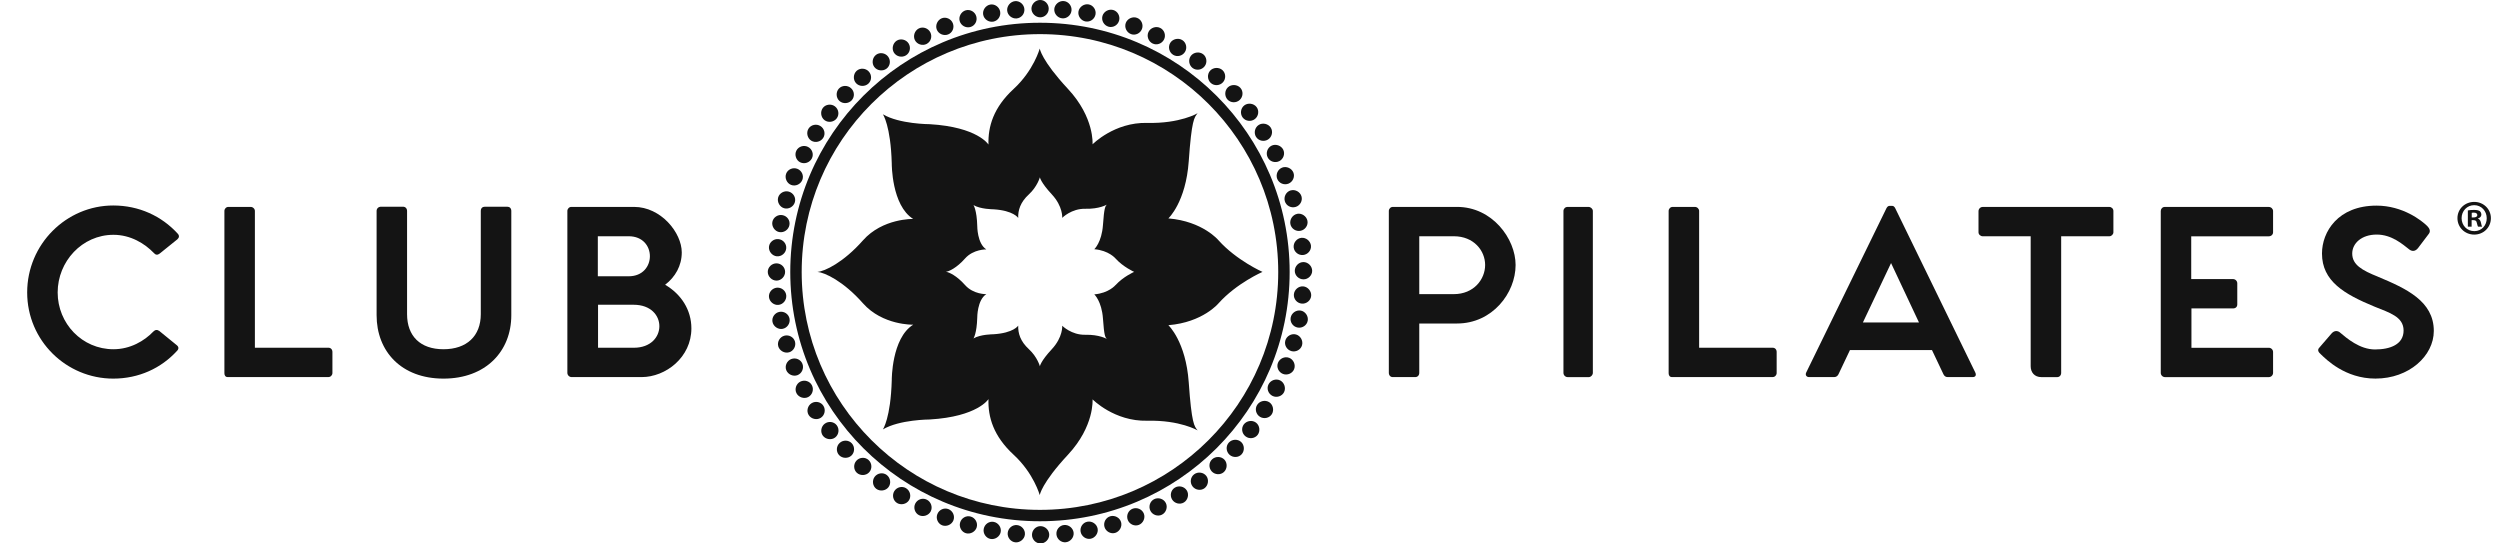 <svg width="92" height="20" viewBox="0 0 92 20" fill="none" xmlns="http://www.w3.org/2000/svg">
<g id="club pilates logo" clip-path="url(#clip0_25_3628)">
<path id="Vector" d="M4.176 8.641C4.804 8.641 5.329 8.961 5.665 9.314C5.728 9.385 5.799 9.392 5.878 9.33L6.528 8.806C6.599 8.743 6.606 8.665 6.536 8.594C5.948 7.952 5.117 7.562 4.168 7.562C2.443 7.561 1 8.985 1 10.762C1 12.539 2.443 13.933 4.168 13.933C5.109 13.933 5.932 13.549 6.512 12.914C6.584 12.844 6.584 12.766 6.505 12.703L5.862 12.179C5.783 12.124 5.712 12.132 5.642 12.202C5.313 12.546 4.795 12.852 4.175 12.852C3.022 12.852 2.122 11.905 2.122 10.762C2.122 9.619 3.023 8.641 4.175 8.641" fill="#141414"/>
<path id="Vector_2" d="M12.084 12.797H9.38V7.763C9.38 7.685 9.308 7.614 9.222 7.614H8.406C8.321 7.614 8.258 7.685 8.258 7.763V13.736C8.258 13.813 8.297 13.876 8.375 13.876H12.084C12.17 13.876 12.233 13.805 12.233 13.727V12.953C12.233 12.858 12.17 12.796 12.084 12.796" fill="#141414"/>
<path id="Vector_3" d="M18.665 7.607H17.842C17.755 7.607 17.693 7.662 17.693 7.764V11.561C17.693 12.367 17.175 12.852 16.32 12.852C15.466 12.852 14.98 12.367 14.98 11.561V7.764C14.98 7.67 14.918 7.607 14.831 7.607H14.024C13.929 7.607 13.859 7.67 13.859 7.764V11.6C13.859 12.93 14.769 13.933 16.321 13.933C17.873 13.933 18.816 12.931 18.816 11.6V7.764C18.816 7.662 18.753 7.607 18.666 7.607" fill="#141414"/>
<path id="Vector_4" d="M23.325 12.797H22.008V11.215H23.317C24.588 11.215 24.571 12.797 23.325 12.797ZM22 8.694H23.137C24.18 8.694 24.172 10.167 23.137 10.167H22V8.694ZM24.477 10.479C24.846 10.197 25.089 9.782 25.089 9.29C25.089 8.561 24.321 7.614 23.334 7.614H21.028C20.942 7.614 20.879 7.685 20.879 7.763V13.72C20.879 13.806 20.95 13.877 21.036 13.877H23.608C24.501 13.877 25.443 13.149 25.443 12.085C25.443 11.403 25.067 10.825 24.478 10.48" fill="#141414"/>
<path id="Vector_5" d="M53.501 10.824H52.229V8.694H53.501C54.237 8.694 54.653 9.226 54.653 9.751C54.653 10.277 54.238 10.824 53.501 10.824ZM53.618 7.614H51.258C51.172 7.614 51.109 7.685 51.109 7.763V13.72C51.109 13.814 51.172 13.877 51.25 13.877H52.081C52.167 13.877 52.229 13.814 52.229 13.72V11.905H53.618C54.92 11.905 55.774 10.785 55.774 9.751C55.774 8.789 54.919 7.614 53.618 7.614Z" fill="#141414"/>
<path id="Vector_6" d="M58.46 7.615H57.684C57.597 7.615 57.535 7.686 57.535 7.764V13.721C57.535 13.807 57.605 13.878 57.692 13.878H58.468C58.546 13.878 58.617 13.8 58.617 13.721V7.764C58.617 7.686 58.538 7.615 58.46 7.615Z" fill="#141414"/>
<path id="Vector_7" d="M65.234 12.797H62.528V7.763C62.528 7.685 62.457 7.614 62.371 7.614H61.556C61.469 7.614 61.406 7.685 61.406 7.763V13.736C61.406 13.813 61.446 13.876 61.524 13.876H65.233C65.319 13.876 65.381 13.805 65.381 13.727V12.953C65.381 12.858 65.319 12.796 65.233 12.796" fill="#141414"/>
<path id="Vector_8" d="M68.555 11.866L69.591 9.681L70.618 11.866H68.556H68.555ZM69.739 7.654C69.708 7.599 69.676 7.576 69.629 7.576H69.536C69.496 7.576 69.457 7.599 69.426 7.654L66.47 13.705C66.423 13.799 66.478 13.877 66.573 13.877H67.497C67.568 13.877 67.623 13.838 67.655 13.775L68.078 12.883H71.097L71.52 13.775C71.552 13.838 71.598 13.877 71.677 13.877H72.594C72.704 13.877 72.736 13.799 72.689 13.705L69.74 7.654H69.739Z" fill="#141414"/>
<path id="Vector_9" d="M77.624 7.615H72.966C72.879 7.615 72.809 7.686 72.809 7.772V8.547C72.809 8.633 72.886 8.695 72.966 8.695H74.729V13.478C74.729 13.705 74.871 13.878 75.122 13.878H75.703C75.788 13.878 75.851 13.815 75.851 13.721V8.695H77.624C77.701 8.695 77.773 8.625 77.773 8.547V7.764C77.773 7.678 77.701 7.615 77.624 7.615Z" fill="#141414"/>
<path id="Vector_10" d="M83.491 7.615H79.664C79.578 7.615 79.516 7.686 79.516 7.764V13.721C79.516 13.807 79.586 13.878 79.673 13.878H83.492C83.578 13.878 83.649 13.807 83.649 13.721V12.954C83.649 12.868 83.578 12.798 83.492 12.798H80.645V11.35H82.174C82.269 11.35 82.332 11.295 82.332 11.201V10.427C82.332 10.34 82.261 10.27 82.174 10.27H80.637V8.696H83.492C83.578 8.696 83.649 8.634 83.649 8.548V7.765C83.649 7.687 83.578 7.616 83.492 7.616" fill="#141414"/>
<path id="Vector_11" d="M87.51 10.183C86.922 9.948 86.562 9.744 86.562 9.33C86.562 8.955 86.906 8.632 87.463 8.632C88.02 8.632 88.421 8.993 88.672 9.188C88.797 9.274 88.906 9.228 88.986 9.126L89.377 8.609C89.456 8.514 89.409 8.405 89.323 8.319C89.119 8.116 88.422 7.567 87.456 7.567C86.037 7.567 85.449 8.531 85.449 9.329C85.449 10.346 86.265 10.824 87.386 11.286C87.927 11.506 88.452 11.654 88.452 12.163C88.452 12.672 87.965 12.86 87.401 12.86C86.836 12.86 86.358 12.445 86.099 12.226C86.013 12.163 85.895 12.163 85.801 12.272L85.354 12.79C85.26 12.883 85.33 12.97 85.401 13.032C85.597 13.22 86.295 13.932 87.416 13.932C88.655 13.932 89.564 13.095 89.564 12.179C89.564 11.076 88.537 10.614 87.51 10.184" fill="#141414"/>
<path id="Vector_12" d="M41.052 10.49C41.052 10.49 40.808 10.788 40.27 10.833C40.27 10.833 40.544 11.084 40.589 11.725C40.633 12.365 40.673 12.407 40.727 12.471C40.727 12.471 40.454 12.308 39.942 12.32C39.429 12.332 39.09 11.987 39.09 11.987C39.09 11.987 39.123 12.402 38.708 12.849C38.293 13.296 38.268 13.479 38.268 13.479C38.268 13.479 38.175 13.137 37.862 12.849C37.548 12.56 37.461 12.263 37.47 11.983C37.47 11.983 37.303 12.257 36.553 12.301C36.553 12.301 36.081 12.301 35.824 12.455C35.824 12.455 35.946 12.28 35.963 11.687C35.963 11.687 35.959 11.037 36.297 10.825C36.297 10.825 35.821 10.837 35.515 10.491C35.21 10.146 34.919 10.011 34.806 10.002C34.919 9.993 35.21 9.857 35.515 9.511C35.821 9.166 36.297 9.178 36.297 9.178C35.959 8.966 35.963 8.316 35.963 8.316C35.947 7.723 35.824 7.547 35.824 7.547C36.081 7.701 36.553 7.702 36.553 7.702C37.302 7.746 37.47 8.02 37.47 8.02C37.46 7.739 37.548 7.442 37.862 7.154C38.175 6.865 38.268 6.524 38.268 6.524C38.268 6.524 38.293 6.707 38.708 7.154C39.123 7.601 39.09 8.017 39.09 8.017C39.09 8.017 39.429 7.671 39.942 7.683C40.454 7.696 40.727 7.532 40.727 7.532C40.674 7.597 40.633 7.638 40.589 8.279C40.544 8.92 40.27 9.171 40.27 9.171C40.808 9.216 41.052 9.513 41.052 9.513C41.334 9.826 41.737 10.005 41.737 10.005C41.737 10.005 41.334 10.181 41.052 10.493M43.746 5.93C43.852 4.418 43.948 4.32 44.073 4.166C44.073 4.166 43.429 4.553 42.216 4.523C41.004 4.494 40.206 5.311 40.206 5.311C40.206 5.311 40.283 4.327 39.302 3.273C38.32 2.218 38.263 1.786 38.263 1.786C38.263 1.786 38.042 2.593 37.3 3.275C36.56 3.957 36.355 4.658 36.376 5.32C36.376 5.32 35.981 4.674 34.212 4.57C34.212 4.57 33.096 4.568 32.49 4.205C32.49 4.205 32.779 4.619 32.817 6.022C32.817 6.022 32.807 7.558 33.605 8.057C33.605 8.057 32.48 8.029 31.758 8.845C31.037 9.661 30.349 9.985 30.082 10.006C30.349 10.028 31.037 10.345 31.758 11.162C32.48 11.978 33.605 11.949 33.605 11.949C32.807 12.448 32.817 13.986 32.817 13.986C32.778 15.388 32.49 15.803 32.49 15.803C33.095 15.44 34.212 15.437 34.212 15.437C35.981 15.333 36.376 14.687 36.376 14.687C36.355 15.35 36.56 16.05 37.3 16.733C38.042 17.415 38.263 18.221 38.263 18.221C38.263 18.221 38.32 17.789 39.302 16.733C40.283 15.678 40.206 14.696 40.206 14.696C40.206 14.696 41.004 15.512 42.216 15.483C43.429 15.455 44.073 15.839 44.073 15.839C43.948 15.688 43.852 15.588 43.746 14.076C43.64 12.564 42.996 11.967 42.996 11.967C44.266 11.863 44.843 11.161 44.843 11.161C45.507 10.421 46.46 10.006 46.46 10.006C46.46 10.006 45.507 9.584 44.843 8.845C44.843 8.845 44.266 8.143 42.996 8.037C42.996 8.037 43.64 7.442 43.746 5.929" fill="#141414"/>
<path id="Vector_13" d="M38.279 0.638C38.452 0.638 38.593 0.494 38.593 0.318C38.593 0.149 38.453 -0.001 38.279 -0.001C38.106 -0.001 37.957 0.149 37.957 0.318C37.957 0.488 38.106 0.638 38.279 0.638" fill="#141414"/>
<path id="Vector_14" d="M37.414 0.678C37.586 0.662 37.714 0.506 37.697 0.331C37.682 0.162 37.527 0.026 37.355 0.042C37.184 0.058 37.048 0.221 37.064 0.39C37.08 0.565 37.242 0.694 37.414 0.679" fill="#141414"/>
<path id="Vector_15" d="M36.555 0.796C36.725 0.764 36.838 0.596 36.805 0.424C36.775 0.258 36.608 0.136 36.439 0.168C36.269 0.2 36.15 0.375 36.181 0.541C36.213 0.713 36.386 0.827 36.556 0.796" fill="#141414"/>
<path id="Vector_16" d="M35.712 0.994C35.878 0.947 35.976 0.77 35.927 0.601C35.881 0.437 35.705 0.332 35.538 0.38C35.373 0.426 35.269 0.613 35.316 0.774C35.364 0.944 35.547 1.041 35.713 0.994" fill="#141414"/>
<path id="Vector_17" d="M34.889 1.268C35.05 1.206 35.129 1.02 35.065 0.857C35.005 0.699 34.819 0.61 34.658 0.672C34.498 0.735 34.412 0.929 34.473 1.086C34.536 1.249 34.728 1.33 34.889 1.268Z" fill="#141414"/>
<path id="Vector_18" d="M34.098 1.617C34.253 1.54 34.315 1.348 34.237 1.192C34.162 1.04 33.968 0.969 33.814 1.046C33.659 1.124 33.592 1.324 33.668 1.476C33.746 1.633 33.944 1.695 34.099 1.618" fill="#141414"/>
<path id="Vector_19" d="M33.339 2.038C33.485 1.948 33.53 1.751 33.438 1.601C33.349 1.457 33.149 1.405 33.002 1.495C32.856 1.586 32.807 1.792 32.896 1.936C32.989 2.085 33.191 2.129 33.339 2.038Z" fill="#141414"/>
<path id="Vector_20" d="M32.624 2.527C32.762 2.424 32.788 2.222 32.682 2.083C32.58 1.947 32.377 1.913 32.239 2.017C32.101 2.121 32.072 2.331 32.175 2.466C32.28 2.605 32.486 2.631 32.624 2.527Z" fill="#141414"/>
<path id="Vector_21" d="M31.955 3.079C32.082 2.963 32.09 2.761 31.971 2.632C31.858 2.506 31.652 2.491 31.524 2.607C31.397 2.723 31.387 2.935 31.502 3.06C31.62 3.189 31.828 3.195 31.955 3.079Z" fill="#141414"/>
<path id="Vector_22" d="M31.343 3.691C31.459 3.564 31.448 3.362 31.318 3.245C31.193 3.13 30.987 3.134 30.87 3.261C30.754 3.388 30.764 3.599 30.89 3.714C31.019 3.831 31.227 3.818 31.343 3.691Z" fill="#141414"/>
<path id="Vector_23" d="M30.342 4.421C30.481 4.527 30.686 4.495 30.791 4.356C30.895 4.219 30.865 4.019 30.725 3.914C30.591 3.812 30.385 3.835 30.281 3.972C30.177 4.11 30.207 4.319 30.342 4.421Z" fill="#141414"/>
<path id="Vector_24" d="M29.855 5.177C30.005 5.269 30.206 5.218 30.296 5.071C30.387 4.926 30.339 4.729 30.189 4.637C30.045 4.547 29.844 4.589 29.753 4.735C29.662 4.881 29.711 5.088 29.855 5.177Z" fill="#141414"/>
<path id="Vector_25" d="M29.448 5.973C29.605 6.051 29.8 5.982 29.877 5.828C29.955 5.674 29.888 5.484 29.732 5.405C29.58 5.328 29.383 5.389 29.306 5.544C29.228 5.698 29.296 5.899 29.448 5.974" fill="#141414"/>
<path id="Vector_26" d="M29.113 6.805C29.276 6.868 29.464 6.781 29.526 6.62C29.589 6.46 29.505 6.276 29.341 6.212C29.183 6.151 28.992 6.229 28.931 6.389C28.868 6.55 28.954 6.744 29.113 6.805Z" fill="#141414"/>
<path id="Vector_27" d="M28.856 7.663C29.025 7.71 29.204 7.606 29.251 7.44C29.298 7.275 29.198 7.1 29.029 7.052C28.867 7.005 28.684 7.1 28.636 7.266C28.59 7.432 28.693 7.617 28.856 7.663" fill="#141414"/>
<path id="Vector_28" d="M28.678 8.54C28.851 8.573 29.02 8.452 29.051 8.283C29.084 8.113 28.967 7.948 28.794 7.917C28.628 7.885 28.455 7.997 28.423 8.166C28.391 8.336 28.512 8.51 28.678 8.541" fill="#141414"/>
<path id="Vector_29" d="M28.586 9.432C28.761 9.448 28.918 9.312 28.933 9.141C28.949 8.97 28.818 8.815 28.644 8.799C28.476 8.783 28.313 8.91 28.298 9.082C28.282 9.254 28.418 9.416 28.587 9.432" fill="#141414"/>
<path id="Vector_30" d="M28.573 10.327C28.748 10.327 28.892 10.177 28.892 10.005C28.892 9.833 28.748 9.691 28.573 9.691C28.403 9.691 28.253 9.833 28.254 10.005C28.254 10.177 28.404 10.326 28.574 10.326" fill="#141414"/>
<path id="Vector_31" d="M28.934 10.87C28.918 10.699 28.762 10.571 28.587 10.587C28.418 10.603 28.282 10.758 28.298 10.93C28.314 11.101 28.477 11.237 28.646 11.22C28.82 11.204 28.95 11.042 28.934 10.87Z" fill="#141414"/>
<path id="Vector_32" d="M28.801 12.101C28.973 12.069 29.087 11.896 29.055 11.726C29.023 11.557 28.855 11.445 28.683 11.477C28.516 11.508 28.395 11.675 28.427 11.844C28.459 12.014 28.634 12.133 28.801 12.102" fill="#141414"/>
<path id="Vector_33" d="M29.036 12.966C29.205 12.918 29.302 12.735 29.255 12.569C29.208 12.404 29.03 12.307 28.861 12.355C28.698 12.401 28.593 12.579 28.64 12.744C28.687 12.909 28.874 13.012 29.035 12.965" fill="#141414"/>
<path id="Vector_34" d="M29.53 13.39C29.468 13.229 29.282 13.15 29.118 13.213C28.96 13.274 28.872 13.461 28.934 13.621C28.997 13.782 29.191 13.866 29.349 13.805C29.512 13.741 29.592 13.55 29.53 13.39Z" fill="#141414"/>
<path id="Vector_35" d="M29.88 14.182C29.803 14.027 29.611 13.966 29.454 14.043C29.302 14.119 29.232 14.313 29.309 14.467C29.386 14.621 29.587 14.688 29.739 14.613C29.895 14.535 29.958 14.336 29.88 14.182Z" fill="#141414"/>
<path id="Vector_36" d="M30.303 14.937C30.213 14.79 30.014 14.746 29.866 14.838C29.721 14.928 29.669 15.127 29.76 15.274C29.851 15.419 30.057 15.468 30.201 15.378C30.35 15.286 30.394 15.083 30.303 14.937Z" fill="#141414"/>
<path id="Vector_37" d="M30.793 15.651C30.689 15.513 30.488 15.488 30.349 15.594C30.213 15.696 30.18 15.899 30.283 16.036C30.387 16.173 30.598 16.203 30.733 16.1C30.872 15.994 30.897 15.789 30.793 15.651Z" fill="#141414"/>
<path id="Vector_38" d="M30.9 16.3C30.774 16.414 30.76 16.619 30.876 16.746C30.992 16.873 31.204 16.882 31.329 16.768C31.458 16.65 31.463 16.443 31.348 16.316C31.232 16.189 31.029 16.182 30.9 16.3Z" fill="#141414"/>
<path id="Vector_39" d="M31.516 16.953C31.401 17.078 31.406 17.285 31.533 17.4C31.661 17.515 31.872 17.506 31.986 17.38C32.104 17.251 32.09 17.043 31.963 16.928C31.835 16.811 31.633 16.824 31.516 16.953Z" fill="#141414"/>
<path id="Vector_40" d="M32.632 17.479C32.494 17.375 32.293 17.406 32.188 17.545C32.086 17.68 32.11 17.885 32.247 17.989C32.386 18.092 32.595 18.062 32.697 17.927C32.802 17.788 32.769 17.583 32.632 17.479Z" fill="#141414"/>
<path id="Vector_41" d="M33.345 17.967C33.199 17.876 33.002 17.924 32.91 18.074C32.821 18.218 32.863 18.419 33.01 18.51C33.156 18.6 33.363 18.552 33.452 18.408C33.543 18.259 33.493 18.058 33.345 17.968" fill="#141414"/>
<path id="Vector_42" d="M34.104 18.387C33.95 18.309 33.759 18.377 33.681 18.533C33.605 18.685 33.665 18.882 33.821 18.959C33.975 19.035 34.177 18.967 34.252 18.816C34.33 18.659 34.26 18.463 34.105 18.387" fill="#141414"/>
<path id="Vector_43" d="M34.901 18.735C34.74 18.673 34.556 18.758 34.494 18.921C34.432 19.079 34.511 19.269 34.671 19.331C34.832 19.393 35.025 19.306 35.086 19.148C35.149 18.984 35.062 18.797 34.901 18.735Z" fill="#141414"/>
<path id="Vector_44" d="M35.721 19.009C35.555 18.962 35.379 19.061 35.332 19.231C35.285 19.393 35.382 19.576 35.547 19.623C35.713 19.669 35.897 19.565 35.943 19.403C35.991 19.234 35.886 19.055 35.721 19.009Z" fill="#141414"/>
<path id="Vector_45" d="M36.567 19.205C36.398 19.174 36.233 19.289 36.201 19.463C36.169 19.629 36.282 19.802 36.451 19.833C36.621 19.865 36.795 19.744 36.826 19.578C36.858 19.406 36.737 19.236 36.568 19.205" fill="#141414"/>
<path id="Vector_46" d="M37.425 19.323C37.254 19.307 37.099 19.437 37.083 19.612C37.068 19.782 37.196 19.943 37.367 19.958C37.538 19.974 37.702 19.837 37.717 19.669C37.733 19.495 37.596 19.338 37.425 19.323Z" fill="#141414"/>
<path id="Vector_47" d="M38.29 19.362C38.118 19.362 37.977 19.508 37.977 19.683C37.977 19.852 38.119 20.001 38.291 20C38.463 20 38.612 19.849 38.612 19.681C38.612 19.506 38.461 19.362 38.289 19.362" fill="#141414"/>
<path id="Vector_48" d="M39.159 19.32C38.988 19.336 38.86 19.493 38.877 19.667C38.892 19.836 39.047 19.972 39.219 19.955C39.391 19.939 39.526 19.776 39.51 19.607C39.493 19.433 39.33 19.304 39.159 19.32Z" fill="#141414"/>
<path id="Vector_49" d="M40.016 19.199C39.847 19.23 39.735 19.399 39.767 19.571C39.798 19.738 39.966 19.859 40.136 19.826C40.305 19.793 40.425 19.618 40.393 19.453C40.36 19.281 40.186 19.167 40.017 19.199" fill="#141414"/>
<path id="Vector_50" d="M40.859 18.998C40.694 19.045 40.597 19.224 40.645 19.392C40.692 19.555 40.87 19.659 41.035 19.612C41.2 19.565 41.303 19.379 41.256 19.216C41.208 19.048 41.024 18.951 40.858 18.998" fill="#141414"/>
<path id="Vector_51" d="M41.679 18.722C41.518 18.784 41.439 18.97 41.502 19.134C41.563 19.292 41.75 19.379 41.91 19.316C42.071 19.254 42.156 19.059 42.094 18.902C42.03 18.738 41.839 18.659 41.678 18.722" fill="#141414"/>
<path id="Vector_52" d="M42.472 18.37C42.318 18.448 42.256 18.64 42.335 18.797C42.41 18.948 42.604 19.018 42.758 18.941C42.913 18.864 42.979 18.663 42.903 18.512C42.825 18.355 42.626 18.293 42.472 18.37Z" fill="#141414"/>
<path id="Vector_53" d="M43.232 17.947C43.086 18.038 43.042 18.235 43.135 18.384C43.224 18.528 43.423 18.58 43.57 18.489C43.716 18.399 43.764 18.191 43.674 18.048C43.581 17.899 43.378 17.856 43.232 17.947Z" fill="#141414"/>
<path id="Vector_54" d="M43.943 17.456C43.805 17.561 43.78 17.761 43.886 17.9C43.988 18.035 44.193 18.069 44.329 17.965C44.466 17.86 44.495 17.651 44.393 17.515C44.286 17.376 44.08 17.351 43.943 17.456Z" fill="#141414"/>
<path id="Vector_55" d="M44.608 16.901C44.48 17.016 44.474 17.219 44.592 17.348C44.707 17.473 44.912 17.488 45.039 17.371C45.166 17.255 45.175 17.043 45.061 16.918C44.942 16.79 44.735 16.784 44.608 16.901Z" fill="#141414"/>
<path id="Vector_56" d="M45.22 16.288C45.104 16.415 45.117 16.618 45.246 16.735C45.372 16.849 45.579 16.845 45.693 16.717C45.809 16.59 45.798 16.378 45.673 16.264C45.542 16.146 45.336 16.161 45.22 16.288Z" fill="#141414"/>
<path id="Vector_57" d="M46.221 15.553C46.081 15.448 45.877 15.482 45.772 15.618C45.669 15.757 45.699 15.956 45.84 16.061C45.975 16.164 46.179 16.14 46.283 16.002C46.386 15.864 46.356 15.655 46.221 15.553Z" fill="#141414"/>
<path id="Vector_58" d="M46.701 14.797C46.551 14.706 46.35 14.758 46.26 14.905C46.17 15.05 46.219 15.248 46.368 15.339C46.513 15.429 46.715 15.386 46.805 15.239C46.895 15.092 46.846 14.886 46.702 14.797" fill="#141414"/>
<path id="Vector_59" d="M47.109 13.999C46.952 13.922 46.757 13.992 46.68 14.147C46.603 14.3 46.671 14.491 46.828 14.57C46.98 14.646 47.178 14.585 47.254 14.43C47.33 14.276 47.261 14.075 47.109 13.999Z" fill="#141414"/>
<path id="Vector_60" d="M47.441 13.168C47.277 13.105 47.091 13.193 47.028 13.354C46.966 13.514 47.051 13.698 47.214 13.761C47.373 13.822 47.563 13.743 47.625 13.582C47.687 13.422 47.6 13.229 47.442 13.168" fill="#141414"/>
<path id="Vector_61" d="M47.694 12.309C47.526 12.262 47.346 12.367 47.3 12.533C47.254 12.698 47.354 12.874 47.524 12.921C47.687 12.967 47.869 12.871 47.915 12.705C47.962 12.539 47.858 12.355 47.694 12.309Z" fill="#141414"/>
<path id="Vector_62" d="M47.869 11.43C47.697 11.399 47.528 11.52 47.497 11.688C47.466 11.858 47.582 12.023 47.755 12.054C47.921 12.085 48.094 11.973 48.124 11.804C48.156 11.633 48.034 11.46 47.868 11.429" fill="#141414"/>
<path id="Vector_63" d="M47.961 10.539C47.786 10.524 47.63 10.66 47.615 10.831C47.599 11.004 47.73 11.157 47.905 11.173C48.074 11.189 48.236 11.06 48.251 10.889C48.266 10.717 48.13 10.555 47.961 10.539Z" fill="#141414"/>
<path id="Vector_64" d="M47.967 9.644C47.791 9.644 47.648 9.794 47.648 9.967C47.648 10.139 47.794 10.28 47.97 10.28C48.139 10.28 48.289 10.137 48.288 9.966C48.288 9.793 48.136 9.644 47.967 9.644" fill="#141414"/>
<path id="Vector_65" d="M47.607 9.103C47.624 9.274 47.781 9.401 47.956 9.384C48.125 9.368 48.26 9.213 48.244 9.042C48.227 8.871 48.062 8.736 47.894 8.752C47.72 8.769 47.591 8.932 47.607 9.103Z" fill="#141414"/>
<path id="Vector_66" d="M47.739 7.869C47.567 7.903 47.454 8.077 47.486 8.245C47.519 8.415 47.687 8.527 47.859 8.493C48.026 8.462 48.147 8.295 48.114 8.125C48.081 7.956 47.905 7.837 47.739 7.868" fill="#141414"/>
<path id="Vector_67" d="M47.499 7.006C47.33 7.054 47.234 7.239 47.282 7.404C47.329 7.569 47.508 7.665 47.676 7.616C47.839 7.57 47.943 7.392 47.895 7.227C47.848 7.061 47.662 6.96 47.499 7.007" fill="#141414"/>
<path id="Vector_68" d="M47.002 6.583C47.066 6.744 47.251 6.822 47.414 6.759C47.572 6.697 47.66 6.511 47.597 6.351C47.534 6.191 47.339 6.106 47.182 6.168C47.019 6.233 46.939 6.424 47.002 6.584" fill="#141414"/>
<path id="Vector_69" d="M46.651 5.793C46.728 5.947 46.921 6.008 47.078 5.93C47.23 5.854 47.299 5.66 47.222 5.506C47.144 5.352 46.943 5.286 46.791 5.362C46.635 5.44 46.573 5.639 46.651 5.793Z" fill="#141414"/>
<path id="Vector_70" d="M46.224 5.039C46.315 5.184 46.513 5.227 46.662 5.135C46.806 5.045 46.857 4.846 46.766 4.7C46.675 4.554 46.467 4.506 46.324 4.596C46.175 4.689 46.132 4.892 46.223 5.039" fill="#141414"/>
<path id="Vector_71" d="M45.733 4.327C45.837 4.463 46.039 4.489 46.178 4.382C46.313 4.28 46.346 4.076 46.242 3.939C46.137 3.803 45.927 3.775 45.792 3.877C45.652 3.983 45.628 4.19 45.732 4.327" fill="#141414"/>
<path id="Vector_72" d="M45.622 3.678C45.747 3.563 45.762 3.358 45.644 3.231C45.528 3.104 45.316 3.096 45.19 3.21C45.062 3.329 45.057 3.536 45.173 3.664C45.29 3.791 45.493 3.797 45.622 3.678Z" fill="#141414"/>
<path id="Vector_73" d="M45.006 3.027C45.12 2.901 45.114 2.695 44.986 2.58C44.859 2.465 44.647 2.476 44.533 2.601C44.416 2.732 44.431 2.938 44.558 3.054C44.686 3.17 44.888 3.157 45.006 3.027Z" fill="#141414"/>
<path id="Vector_74" d="M43.889 2.504C44.028 2.608 44.228 2.576 44.333 2.436C44.435 2.301 44.41 2.096 44.273 1.993C44.134 1.89 43.925 1.92 43.823 2.056C43.719 2.196 43.752 2.4 43.889 2.504Z" fill="#141414"/>
<path id="Vector_75" d="M43.173 2.018C43.319 2.108 43.516 2.059 43.608 1.91C43.697 1.766 43.654 1.564 43.506 1.474C43.36 1.384 43.153 1.434 43.065 1.578C42.974 1.728 43.025 1.928 43.173 2.018Z" fill="#141414"/>
<path id="Vector_76" d="M42.414 1.6C42.568 1.676 42.759 1.609 42.837 1.452C42.913 1.3 42.851 1.103 42.696 1.028C42.542 0.951 42.341 1.02 42.266 1.172C42.188 1.329 42.259 1.524 42.414 1.6Z" fill="#141414"/>
<path id="Vector_77" d="M41.617 1.254C41.778 1.316 41.962 1.231 42.024 1.067C42.085 0.909 42.006 0.719 41.845 0.658C41.684 0.596 41.491 0.683 41.43 0.841C41.368 1.005 41.456 1.192 41.617 1.253" fill="#141414"/>
<path id="Vector_78" d="M40.794 0.983C40.96 1.029 41.136 0.928 41.183 0.759C41.229 0.595 41.132 0.414 40.966 0.368C40.799 0.321 40.616 0.426 40.57 0.588C40.523 0.758 40.628 0.936 40.794 0.982" fill="#141414"/>
<path id="Vector_79" d="M39.948 0.789C40.118 0.82 40.283 0.704 40.315 0.531C40.346 0.365 40.232 0.192 40.063 0.162C39.892 0.131 39.719 0.252 39.688 0.419C39.657 0.591 39.779 0.759 39.948 0.79" fill="#141414"/>
<path id="Vector_80" d="M39.091 0.675C39.263 0.69 39.417 0.558 39.432 0.383C39.447 0.214 39.318 0.053 39.148 0.039C38.975 0.023 38.814 0.16 38.798 0.329C38.783 0.503 38.919 0.66 39.091 0.675Z" fill="#141414"/>
<path id="Vector_81" d="M44.471 16.199C42.883 17.784 40.693 18.763 38.271 18.763C35.849 18.763 33.657 17.784 32.071 16.199C30.483 14.614 29.502 12.428 29.502 10.01C29.502 7.592 30.483 5.404 32.071 3.82C33.658 2.236 35.849 1.256 38.271 1.256C40.693 1.256 42.884 2.236 44.471 3.82C46.058 5.405 47.039 7.592 47.039 10.01C47.039 12.428 46.058 14.615 44.471 16.199ZM38.271 0.837C33.196 0.837 29.082 4.944 29.082 10.01C29.082 15.076 33.196 19.182 38.271 19.182C43.345 19.182 47.459 15.076 47.459 10.01C47.459 4.944 43.345 0.837 38.271 0.837Z" fill="#141414"/>
<path id="Vector_82" d="M90.96 8.002H91.026C91.103 8.002 91.165 7.977 91.165 7.915C91.165 7.86 91.124 7.824 91.036 7.824C91 7.824 90.975 7.829 90.96 7.832V8.003V8.002ZM90.956 8.342H90.817V7.744C90.872 7.732 90.949 7.725 91.047 7.725C91.16 7.725 91.212 7.744 91.256 7.769C91.288 7.795 91.314 7.843 91.314 7.901C91.314 7.967 91.263 8.018 91.189 8.039V8.046C91.249 8.069 91.281 8.113 91.299 8.193C91.317 8.284 91.328 8.32 91.343 8.342H91.194C91.175 8.32 91.165 8.265 91.146 8.197C91.135 8.13 91.098 8.102 91.022 8.102H90.956V8.343V8.342ZM90.587 8.028C90.587 8.294 90.784 8.506 91.055 8.506C91.326 8.506 91.512 8.294 91.512 8.031C91.512 7.769 91.317 7.55 91.052 7.55C90.785 7.55 90.587 7.765 90.587 8.028ZM91.665 8.028C91.665 8.367 91.398 8.633 91.052 8.633C90.705 8.633 90.434 8.367 90.434 8.028C90.434 7.689 90.708 7.43 91.052 7.43C91.395 7.43 91.665 7.696 91.665 8.028Z" fill="#141414"/>
</g>
<defs>
<clipPath id="clip0_25_3628">
<rect width="92" height="20" fill="white"/>
</clipPath>
</defs>
</svg>
